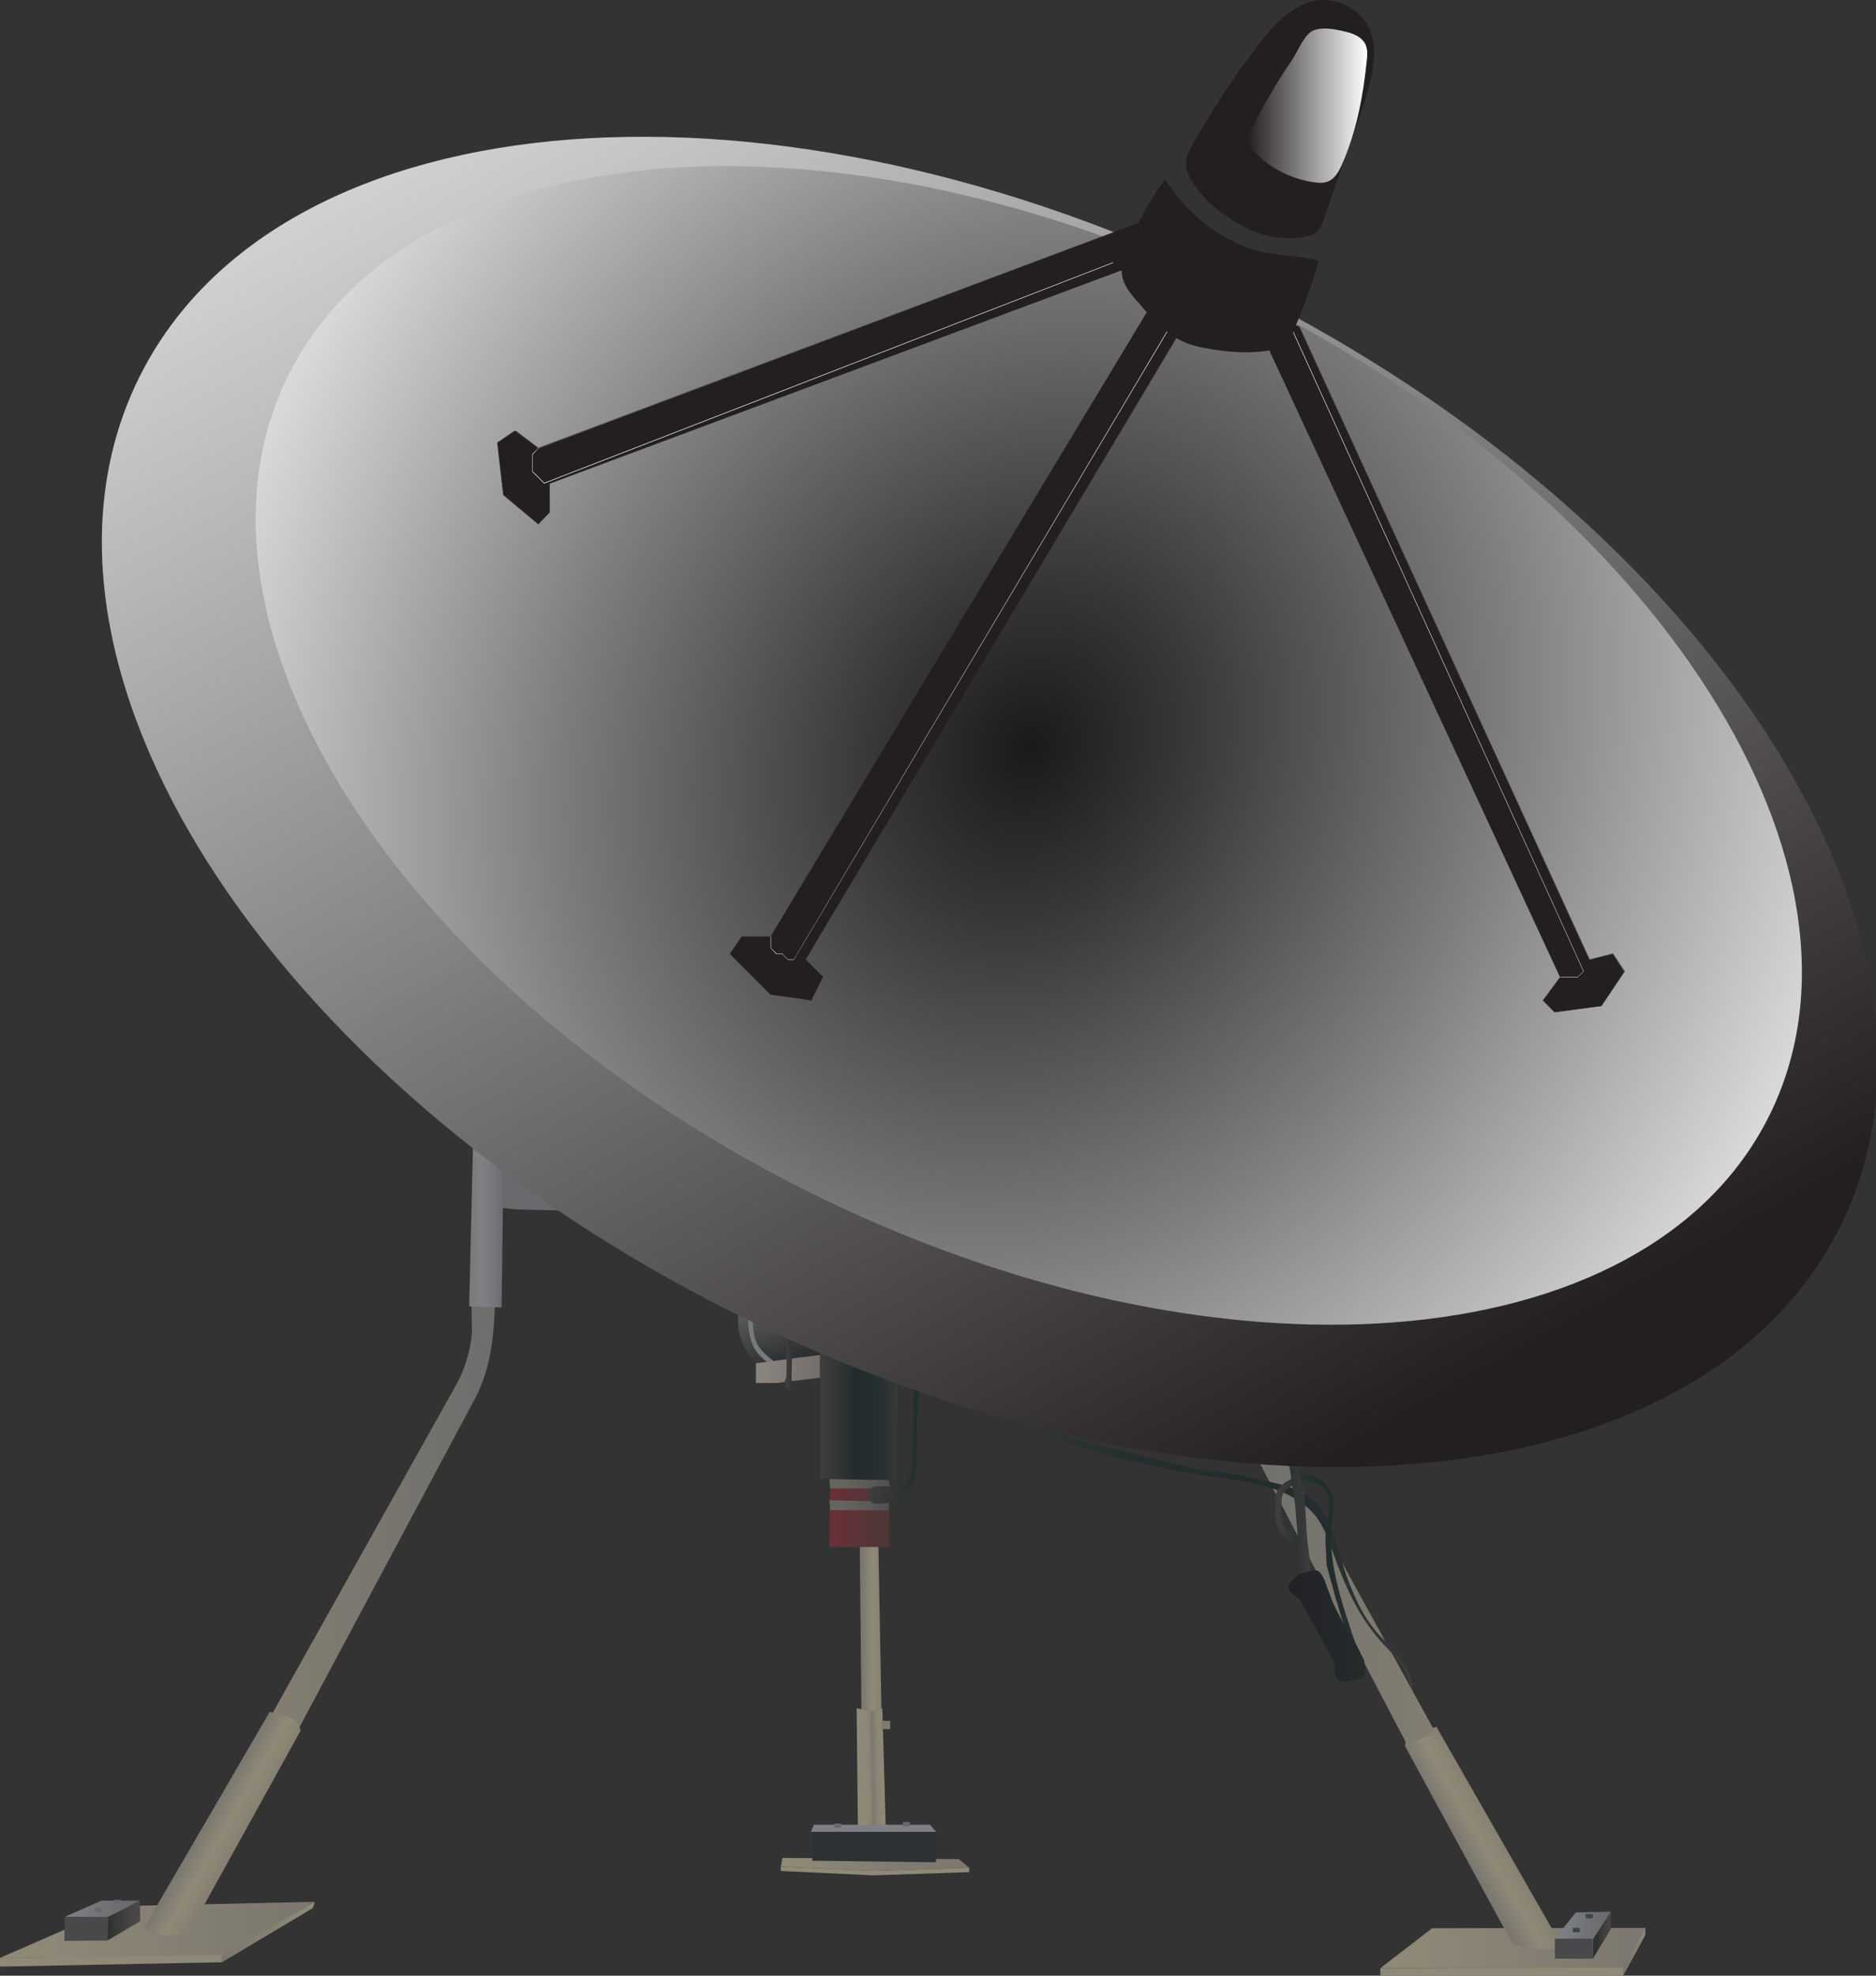 
        <svg xmlns:rdf="http://www.w3.org/1999/02/22-rdf-syntax-ns#" xmlns="http://www.w3.org/2000/svg" xmlns:cc="http://creativecommons.org/ns#" xmlns:xlink="http://www.w3.org/1999/xlink" xmlns:dc="http://purl.org/dc/elements/1.1/" x="0px" y="0px" width="475" height="500" viewBox="0 0 475 500" xml:space="preserve">
            <rect x="0" y="0" width="475" height="500" fill="#333333" stroke="none"/>
            <title>Communications: satellite dish 2 </title>
            <desc xmlns:ian_image_library="https://ian.umces.edu/media-library/">
                <ian_image_library:title>Communications: satellite dish 2 </ian_image_library:title>
                <ian_image_library:descr>Satellite dish</ian_image_library:descr>
                <ian_image_library:scene>
                    <ian_image_library:contains>communication, technology, satellite</ian_image_library:contains>
                    <ian_image_library:when>2019-03-14</ian_image_library:when>
                </ian_image_library:scene>
            </desc>
            
<g>
	<g>
			<linearGradient id="ian_symbols_9dc20701bb1d3dd4e12be7d2d673c900" gradientUnits="userSpaceOnUse" x1="1869.944" y1="339.556" x2="2206.453" y2="339.556" gradientTransform="matrix(0.2 0 0 -0.2 -23.738 560.817)">
			<stop  offset="1.690000e-02" style="stop-color:#8F8A77"/>
			<stop  offset="1" style="stop-color:#7B776F"/>
		</linearGradient>
		<polygon fill="url(#ian_symbols_9dc20701bb1d3dd4e12be7d2d673c900)" points="362.6,488 416.7,487.9 410.9,498.2 349.5,498.1 		"/>
		<polygon fill="#8F8A77" points="349.5,498.1 411,498 411,500 349.5,500 		"/>
			<linearGradient id="ian_symbols_937a8425c8cd94b48d2096dfbb4e10c7" gradientUnits="userSpaceOnUse" x1="1109.291" y1="445.768" x2="1348.272" y2="445.768" gradientTransform="matrix(0.2 0 0 -0.2 -23.738 560.817)">
			<stop  offset="1.690000e-02" style="stop-color:#8F8A77"/>
			<stop  offset="0.501" style="stop-color:#837E72"/>
			<stop  offset="1" style="stop-color:#7B776F"/>
		</linearGradient>
		<polygon fill="url(#ian_symbols_937a8425c8cd94b48d2096dfbb4e10c7)" points="242.8,470.5 198.1,470.2 197.7,472.4 221,473.5 245.4,472.7 		"/>
			<linearGradient id="ian_symbols_385a1316c445f274b94758ae3ad6f27c" gradientUnits="userSpaceOnUse" x1="1209.659" y1="743.115" x2="1237.006" y2="743.115" gradientTransform="matrix(0.2 0 0 -0.2 -23.738 560.817)">
			<stop  offset="5.600000e-03" style="stop-color:#7B776F"/>
			<stop  offset="0.511" style="stop-color:#8F8A77"/>
			<stop  offset="1" style="stop-color:#837E70"/>
		</linearGradient>
		<polygon fill="url(#ian_symbols_385a1316c445f274b94758ae3ad6f27c)" points="217.7,390.5 218.1,432.7 220.3,434.5 223.2,433.4 222.4,390.8 		"/>
			<linearGradient id="ian_symbols_ea4017e78d6a8e74e9c0e5deeed7616d" gradientUnits="userSpaceOnUse" x1="1170.915" y1="892.895" x2="1247.527" y2="892.895" gradientTransform="matrix(0.2 0 0 -0.2 -23.738 560.817)">
			<stop  offset="5.600000e-03" style="stop-color:#683136"/>
			<stop  offset="0.709" style="stop-color:#533637"/>
			<stop  offset="1" style="stop-color:#493837"/>
		</linearGradient>
		<polygon fill="url(#ian_symbols_ea4017e78d6a8e74e9c0e5deeed7616d)" points="210,391.5 225,391.5 225.3,373.7 210.2,373.7 		"/>
			<linearGradient id="ian_symbols_661ca9bc712da4a44177d6f338c388ad" gradientUnits="userSpaceOnUse" x1="742.722" y1="1246.523" x2="1207.823" y2="1246.523" gradientTransform="matrix(0.2 0 0 -0.2 -23.738 560.817)">
			<stop  offset="2.250000e-02" style="stop-color:#4E4E4C"/>
			<stop  offset="0.921" style="stop-color:#222226"/>
		</linearGradient>
		<polygon fill="url(#ian_symbols_661ca9bc712da4a44177d6f338c388ad)" points="156.5,301.1 217.3,313.9 217.1,322.9 124.5,302.7 		"/>
			<linearGradient id="ian_symbols_2bd8db6670d7cd9459c89cfbc9001823" gradientUnits="userSpaceOnUse" x1="822.048" y1="1241.033" x2="1168.118" y2="1241.033" gradientTransform="matrix(0.2 0 0 -0.2 -23.738 560.817)">
			<stop  offset="2.250000e-02" style="stop-color:#868178"/>
			<stop  offset="0.178" style="stop-color:#7E7A72"/>
			<stop  offset="0.421" style="stop-color:#686760"/>
			<stop  offset="0.72" style="stop-color:#444744"/>
			<stop  offset="0.944" style="stop-color:#242C2B"/>
		</linearGradient>
		<polygon fill="url(#ian_symbols_2bd8db6670d7cd9459c89cfbc9001823)" points="209.4,319.4 148.8,306 140.3,306 204.5,320.2 		"/>
			<linearGradient id="ian_symbols_7a5217fa20c562f401b7f179143bd837" gradientUnits="userSpaceOnUse" x1="1662.027" y1="1251.303" x2="1203.731" y2="1251.303" gradientTransform="matrix(0.2 0 0 -0.2 -23.738 560.817)">
			<stop  offset="2.250000e-02" style="stop-color:#4E4E4C"/>
			<stop  offset="0.921" style="stop-color:#222226"/>
		</linearGradient>
		<polygon fill="url(#ian_symbols_7a5217fa20c562f401b7f179143bd837)" points="308,305.7 217.1,322.9 216.5,314.2 298.4,299.2 		"/>
			<linearGradient id="ian_symbols_d71354f41380111491fb812d7ee78515" gradientUnits="userSpaceOnUse" x1="1370.291" y1="1045.62" x2="1290.095" y2="1265.96" gradientTransform="matrix(0.2 0 0 -0.2 -23.738 560.817)">
			<stop  offset="0.163" style="stop-color:#242526"/>
			<stop  offset="0.528" style="stop-color:#2D3133"/>
			<stop  offset="0.854" style="stop-color:#605C59"/>
			<stop  offset="0.888" style="stop-color:#726D68"/>
			<stop  offset="0.955" style="stop-color:#A09790"/>
			<stop  offset="1" style="stop-color:#C2B7AD"/>
		</linearGradient>
		<path fill="url(#ian_symbols_d71354f41380111491fb812d7ee78515)" d="M289.4,303.5l-95.6,19.1c0,0-2.2,1.1-4.6,4.4c-4.1,5.5-2.5,13.4,2.2,18l98-7.4l-12.3-15.6
			L289.4,303.5L289.4,303.5z"/>
		<path fill="#757B7E" d="M199.6,321.4c0,0-5.3,3.5-7.1,6.3c-1.8,2.8-2.8,9.2-0.5,12.9c2.3,3.8,11.1,8.5,11.1,8.5h-1.5
			c0,0-8.8-3.7-10.9-8.5c-2-4.7-1.5-10.1,0.8-13.2c2.3-3,5.9-5.7,5.9-5.7L199.6,321.4L199.6,321.4z"/>
		<path fill="#757B7E" d="M236.3,314.1c0,0-6.1,4.3-8,7.5c-1.9,3.2-3,10.3-0.5,14.5c2.5,4.2,11.4,7.9,11.4,7.9l-1.8,0.6
			c0,0-8.7-3.2-10.9-8.5c-2.2-5.3-1.6-11.4,0.8-14.8c2.5-3.4,7.3-7,7.3-7L236.3,314.1L236.3,314.1z"/>
		<path fill="#757B7E" d="M282.1,304.9c0,0-6.8,5.2-8.7,8.5c-1.9,3.3-3,10.6-0.5,15c2.5,4.4,12.4,9.6,12.4,9.6l-2,0.2
			c0,0-9.6-4.4-11.7-9.8c-2.2-5.5-1.6-11.7,0.8-15.3c2.4-3.6,7.4-7.6,7.4-7.6L282.1,304.9L282.1,304.9z"/>
			<linearGradient id="ian_symbols_769cdf8b6ff24084d5dba30118e5bf11" gradientUnits="userSpaceOnUse" x1="994.436" y1="1393.547" x2="1448.556" y2="1393.547" gradientTransform="matrix(0.2 0 0 -0.2 -23.738 560.817)">
			<stop  offset="2.250000e-02" style="stop-color:#4E4E4C"/>
			<stop  offset="0.202" style="stop-color:#4C4848"/>
			<stop  offset="0.458" style="stop-color:#474544"/>
			<stop  offset="0.745" style="stop-color:#3A3C3A"/>
			<stop  offset="0.944" style="stop-color:#2C322F"/>
		</linearGradient>
		<polygon fill="url(#ian_symbols_769cdf8b6ff24084d5dba30118e5bf11)" points="238.9,286.6 174.8,280.6 181.9,278.7 265.4,279.5 		"/>
			<linearGradient id="ian_symbols_eb7a6f798e6479043ddcece880266322" gradientUnits="userSpaceOnUse" x1="936.945" y1="1358.706" x2="1466.342" y2="1358.706" gradientTransform="matrix(0.2 0 0 -0.2 -23.738 560.817)">
			<stop  offset="1.690000e-02" style="stop-color:#4E4E4C"/>
			<stop  offset="0.18" style="stop-color:#4C4848"/>
			<stop  offset="0.312" style="stop-color:#494645"/>
			<stop  offset="0.425" style="stop-color:#3E3E3D"/>
			<stop  offset="0.531" style="stop-color:#2D322F"/>
			<stop  offset="0.534" style="stop-color:#2C322F"/>
			<stop  offset="0.699" style="stop-color:#424140"/>
			<stop  offset="0.815" style="stop-color:#4C4848"/>
			<stop  offset="1" style="stop-color:#4E4E4C"/>
		</linearGradient>
		<polygon fill="url(#ian_symbols_eb7a6f798e6479043ddcece880266322)" points="175.6,279 217.3,291.3 264.3,279 268.9,277.1 266,290.4 219.3,302.2 163.3,288 
			166.3,277.9 		"/>
			<linearGradient id="ian_symbols_4a0d186f708438f4290618927ac43e66" gradientUnits="userSpaceOnUse" x1="1077.853" y1="1096.721" x2="1519.741" y2="1096.721" gradientTransform="matrix(0.2 0 0 -0.2 -23.738 560.817)">
			<stop  offset="2.250000e-02" style="stop-color:#89837E"/>
			<stop  offset="0.573" style="stop-color:#39393A"/>
			<stop  offset="0.955" style="stop-color:#585652"/>
		</linearGradient>
		<polygon fill="url(#ian_symbols_4a0d186f708438f4290618927ac43e66)" points="191.4,345 277.4,333.9 279.1,334.7 279.6,339.9 196.6,350 191.4,350 		"/>
			<linearGradient id="ian_symbols_6e4dd6fabcc0f47419e730fab34485d9" gradientUnits="userSpaceOnUse" x1="1170.915" y1="901.1" x2="1246.107" y2="901.1" gradientTransform="matrix(0.2 0 0 -0.2 -23.738 560.817)">
			<stop  offset="0.163" style="stop-color:#666660"/>
			<stop  offset="0.932" style="stop-color:#515251"/>
			<stop  offset="1" style="stop-color:#4F504F"/>
		</linearGradient>
		<polygon fill="url(#ian_symbols_6e4dd6fabcc0f47419e730fab34485d9)" points="210,379.7 225,380 225,382.2 210.2,382.2 		"/>
			<linearGradient id="ian_symbols_3a4c4eea509e026441f9b15372af84d2" gradientUnits="userSpaceOnUse" x1="1170.915" y1="928.468" x2="1247.527" y2="928.468" gradientTransform="matrix(0.2 0 0 -0.2 -23.738 560.817)">
			<stop  offset="0.163" style="stop-color:#666660"/>
			<stop  offset="0.932" style="stop-color:#515251"/>
			<stop  offset="1" style="stop-color:#4F504F"/>
		</linearGradient>
		<polygon fill="url(#ian_symbols_3a4c4eea509e026441f9b15372af84d2)" points="210,374.3 225,374.5 225.3,376.7 210.2,376.7 		"/>
			<linearGradient id="ian_symbols_2526cd7cb02f4b64099487c2d2fac095" gradientUnits="userSpaceOnUse" x1="1218.679" y1="1094.852" x2="1292.631" y2="1094.852" gradientTransform="matrix(0.2 0 0 -0.2 -23.738 560.817)">
			<stop  offset="2.250000e-02" style="stop-color:#3E3D3C"/>
			<stop  offset="0.921" style="stop-color:#222C2C"/>
		</linearGradient>
		<path fill="url(#ian_symbols_2526cd7cb02f4b64099487c2d2fac095)" d="M220.5,380c-1.2-0.8-1.6-2.5,0.2-3.5c1.8-1,5.5,0.3,7.6-0.6c2.1-0.9,2.1-2.2,2.4-4.7
			c0.7-4.5,0.5-9.4,0.5-13.8l0.3-11.2c0.5-8,1-16,1.4-24l-0.3-18h1.6l-0.3,12l-0.3,11.5l-0.3,7.4l-0.3,8.7c-0.4,6.7-0.8,13.3-0.9,20
			c-0.1,3.4,0.6,9.3-1.2,12.3c-0.9,1.5-2.5,1.6-2.6,3.7c-1.7,0.3-5.5,1-7.1,0.7C221.1,380.3,220.8,380.2,220.5,380L220.5,380z"/>
			<linearGradient id="ian_symbols_d61e930e9b03a924c105c19ee844a8f3" gradientUnits="userSpaceOnUse" x1="1157.216" y1="1042.686" x2="1259.826" y2="1042.686" gradientTransform="matrix(0.2 0 0 -0.2 -23.738 560.817)">
			<stop  offset="2.250000e-02" style="stop-color:#3E3D3C"/>
			<stop  offset="0.444" style="stop-color:#222C2C"/>
			<stop  offset="0.681" style="stop-color:#252E2E"/>
			<stop  offset="0.846" style="stop-color:#2E3333"/>
			<stop  offset="0.989" style="stop-color:#3D3D3C"/>
			<stop  offset="0.994" style="stop-color:#3E3D3C"/>
		</linearGradient>
		<path fill="url(#ian_symbols_d61e930e9b03a924c105c19ee844a8f3)" d="M207.3,333.3h0.3v41l19.4,0.3l0.3-40.4h0.5l0.1-1.9c0,0-6.3-1.4-10.6-1.4c-4.4,0-9.8,0.8-9.8,0.8
			L207.3,333.3L207.3,333.3z"/>
			<linearGradient id="ian_symbols_d0837f99821ee624a14072c87ff92a96" gradientUnits="userSpaceOnUse" x1="1114.218" y1="1164.939" x2="1129.831" y2="1164.939" gradientTransform="matrix(0.2 0 0 -0.2 -23.738 560.817)">
			<stop  offset="2.250000e-02" style="stop-color:#3E3D3C"/>
			<stop  offset="0.921" style="stop-color:#222C2C"/>
		</linearGradient>
		<path fill="url(#ian_symbols_d0837f99821ee624a14072c87ff92a96)" d="M199.1,348.6l0.3-16.9v-16.9l0.3-4.6l0.5-4.4l1.6-0.8c-1.1,9.9-0.9,19.3-1.1,29.2
			c0,0-0.3,14.4-0.3,14.7c0,0.7,1.3,2.5-0.3,2.8C198.5,351.9,198.4,349.4,199.1,348.6L199.1,348.6z"/>
			<linearGradient id="ian_symbols_b998c53139e3a4e41d8ed5096485eb1a" gradientUnits="userSpaceOnUse" x1="1385.972" y1="1193.178" x2="1401.629" y2="1193.178" gradientTransform="matrix(0.2 0 0 -0.2 -23.738 560.817)">
			<stop  offset="2.250000e-02" style="stop-color:#3E3D3C"/>
			<stop  offset="0.921" style="stop-color:#222C2C"/>
		</linearGradient>
		<path fill="url(#ian_symbols_b998c53139e3a4e41d8ed5096485eb1a)" d="M253.3,343l0.3-16.9v-16.9l0.3-4.6l0.6-4.4l1.6-0.8c-1.1,9.9-0.9,19.3-1.1,29.2
			c0,0-0.3,14.4-0.3,14.7c0,0.7,1.3,2.5-0.3,2.8C252.7,346.3,252.6,343.8,253.3,343L253.3,343z"/>
			<linearGradient id="ian_symbols_99acadec87cd7cc451a991d390cd21c3" gradientUnits="userSpaceOnUse" x1="1206.243" y1="545.048" x2="1242.729" y2="545.674" gradientTransform="matrix(0.2 0 0 -0.2 -23.738 560.817)">
			<stop  offset="1.690000e-02" style="stop-color:#8F8A77"/>
			<stop  offset="0.293" style="stop-color:#8D8876"/>
			<stop  offset="0.406" style="stop-color:#868173"/>
			<stop  offset="0.483" style="stop-color:#7B776F"/>
			<stop  offset="0.575" style="stop-color:#858073"/>
			<stop  offset="0.726" style="stop-color:#8D8876"/>
			<stop  offset="1" style="stop-color:#8F8A77"/>
		</linearGradient>
		<path fill="url(#ian_symbols_99acadec87cd7cc451a991d390cd21c3)" d="M217.3,470.2l-0.4-37.9c0,0,1.4,0.4,3.6,0.7c2.2,0.4,2.9-0.7,2.9-0.7l1.1,38.2l-3.6,1.1
			L217.3,470.2L217.3,470.2z"/>
		<polygon fill="#2D3133" points="205.3,463.6 237,463.6 237,471.3 205.7,470.9 		"/>
		<polygon fill="#8F8A77" points="197.7,472.4 221,473.5 245.4,472.7 245.4,473.8 221,474.6 197.7,473.5 		"/>
		<rect x="223.2" y="435.5" fill="#7F7B71" width="2.2" height="2.1"/>
		<polygon fill="#808084" points="205.3,463.6 206.1,461.8 235.5,461.8 237,463.6 		"/>
			<linearGradient id="ian_symbols_be5f4bed6f0fba6415d907aa9096ca86" gradientUnits="userSpaceOnUse" x1="1972.397" y1="457.755" x2="2019.2" y2="484.727" gradientTransform="matrix(0.2 0 0 -0.2 -23.738 560.817)">
			<stop  offset="5.600000e-03" style="stop-color:#7B776F"/>
			<stop  offset="0.511" style="stop-color:#8F8A77"/>
			<stop  offset="1" style="stop-color:#837E70"/>
		</linearGradient>
		<path fill="url(#ian_symbols_be5f4bed6f0fba6415d907aa9096ca86)" d="M390,493.3c-3.6-0.1-7-1.3-7-1.3l-27.3-50.2c0,0,0.4-2.6,2.9-3.3c2.5-0.7,5.1-1.5,5.1-1.5
			l31.7,55.4C395.4,492.4,393.6,493.4,390,493.3L390,493.3z"/>
			<linearGradient id="ian_symbols_4f479fb56b1598e43df60bb5d11940d0" gradientUnits="userSpaceOnUse" x1="1658.352" y1="877.113" x2="1939.291" y2="877.113" gradientTransform="matrix(0.2 0 0 -0.2 -23.738 560.817)">
			<stop  offset="5.600000e-03" style="stop-color:#6D6D6D"/>
			<stop  offset="0.118" style="stop-color:#706F6D"/>
			<stop  offset="1" style="stop-color:#837E70"/>
		</linearGradient>
		<path fill="url(#ian_symbols_4f479fb56b1598e43df60bb5d11940d0)" d="M307.3,330.4c0,9.2,0.4,18.4,4.7,26.6l44.4,84.8l6.9-3.6c0,0-46.1-83.9-46.6-84.8
			c-2.1-3.8-3.8-9.8-3.6-14.2l0.4-8.7l-6.2-0.7L307.3,330.4L307.3,330.4z"/>
			<linearGradient id="ian_symbols_3c4d5f4c03e6c9448da95e0fb1a8ad65" gradientUnits="userSpaceOnUse" x1="747.443" y1="894.566" x2="463.56" y2="894.566" gradientTransform="matrix(0.2 0 0 -0.2 -23.738 560.817)">
			<stop  offset="5.600000e-03" style="stop-color:#6D6D6D"/>
			<stop  offset="0.118" style="stop-color:#706F6D"/>
			<stop  offset="1" style="stop-color:#837E70"/>
		</linearGradient>
		<path fill="url(#ian_symbols_3c4d5f4c03e6c9448da95e0fb1a8ad65)" d="M125.4,327.4c-0.2,9.2-0.8,18.4-5.1,26.5l-44.9,84l-6.7-3.8c0,0,46.5-83.1,47-84
			c2.1-3.7,3.9-9.8,3.8-14.1l-0.2-8.7l6-0.6L125.4,327.4L125.4,327.4z"/>
			<linearGradient id="ian_symbols_e064bb7731187314a921c5420cd18b76" gradientUnits="userSpaceOnUse" x1="118.927" y1="362.81" x2="518.35" y2="362.81" gradientTransform="matrix(0.2 0 0 -0.2 -23.738 560.817)">
			<stop  offset="1.690000e-02" style="stop-color:#8F8A77"/>
			<stop  offset="1" style="stop-color:#7B776F"/>
		</linearGradient>
		<polygon fill="url(#ian_symbols_e064bb7731187314a921c5420cd18b76)" points="79.7,481.3 30,482.4 0,495.5 56.2,495 		"/>
		<polygon fill="#8F8A77" points="0,495.5 56.2,494.8 56.2,496.6 0,497.7 		"/>
		<polygon fill="#49494C" points="27.3,485.1 27.2,491.1 16.3,491.2 16.4,485.1 		"/>
			<linearGradient id="ian_symbols_4087ac63ab06a7142551cadff51e9112" gradientUnits="userSpaceOnUse" x1="255.381" y1="374.772" x2="296.751" y2="374.772" gradientTransform="matrix(0.2 0 0 -0.2 -23.738 560.817)">
			<stop  offset="5.600000e-03" style="stop-color:#2C322F"/>
			<stop  offset="0.174" style="stop-color:#343835"/>
			<stop  offset="0.635" style="stop-color:#464443"/>
			<stop  offset="0.972" style="stop-color:#4C4848"/>
		</linearGradient>
		<polygon fill="url(#ian_symbols_4087ac63ab06a7142551cadff51e9112)" points="27.2,491.1 35.5,486.2 35.4,481 27.3,485.1 		"/>
			<linearGradient id="ian_symbols_41920b4d08362394c5aa87039834068b" gradientUnits="userSpaceOnUse" x1="200.989" y1="389.656" x2="296.433" y2="389.656" gradientTransform="matrix(0.2 0 0 -0.2 -23.738 560.817)">
			<stop  offset="1.690000e-02" style="stop-color:#808084"/>
			<stop  offset="0.871" style="stop-color:#686A6D"/>
		</linearGradient>
		<polygon fill="url(#ian_symbols_41920b4d08362394c5aa87039834068b)" points="16.4,485.1 27.3,485.1 35.4,481 25.7,481 		"/>
			<linearGradient id="ian_symbols_88fc26124b8258e4798c6fc90ebb0832" gradientUnits="userSpaceOnUse" x1="1313.506" y1="960.151" x2="1911.013" y2="960.151" gradientTransform="matrix(0.2 0 0 -0.2 -23.738 560.817)">
			<stop  offset="2.250000e-02" style="stop-color:#3E3D3C"/>
			<stop  offset="0.194" style="stop-color:#2F3434"/>
			<stop  offset="0.404" style="stop-color:#252E2E"/>
			<stop  offset="0.663" style="stop-color:#222C2C"/>
			<stop  offset="0.806" style="stop-color:#252E2E"/>
			<stop  offset="0.905" style="stop-color:#2E3333"/>
			<stop  offset="0.991" style="stop-color:#3D3D3C"/>
			<stop  offset="0.994" style="stop-color:#3E3D3C"/>
		</linearGradient>
		<path fill="url(#ian_symbols_88fc26124b8258e4798c6fc90ebb0832)" d="M252.8,310.9c-5.7-1.9-8,4.2-10.2,8.4c-3.6,7.3-6.4,14.6-1.9,22.4c2.2,3.7,4.7,7.2,7.1,10.7
			l6.6,5.2l13.1,6.8c12.2,3.8,24.2,6.9,36.9,9c0,0,5.9,0.8,6,0.8c10.3,1.4,21.7,3.9,25.7,14.8c3.6,10,6.6,18.6,13.7,26.6
			c2.8,3.1,6.4,6.2,7.2,11.2c0.1,0.1,0.5,0.5,0.6,0.9c0.7-3.3-3.2-8.8-7.5-13c-4.6-4.6-7-10-9.2-16c-1.8-5.1-2.9-11-5.7-15.7
			c-3-5.2-8.3-6.8-13.8-8c-5.4-1.1-10.5-2.7-16-2.7l-14.2-3.3l-18.3-4.6l-10.9-4.1l-11.2-7.4c0,0-6.2-7.8-6.3-7.9
			c-3.1-3.9-5.3-9.4-5-14.5c0.2-3.9,2.7-7.4,4.4-10.9C246,315.6,247.9,311.6,252.8,310.9L252.8,310.9z"/>
			<linearGradient id="ian_symbols_43ce538183e70ee4b5540e7e23cb1a7d" gradientUnits="userSpaceOnUse" x1="1736.519" y1="822.838" x2="1845.269" y2="822.838" gradientTransform="matrix(0.2 0 0 -0.2 -23.738 560.817)">
			<stop  offset="2.250000e-02" style="stop-color:#3E3D3C"/>
			<stop  offset="0.194" style="stop-color:#2F3434"/>
			<stop  offset="0.404" style="stop-color:#252E2E"/>
			<stop  offset="0.663" style="stop-color:#222C2C"/>
			<stop  offset="0.806" style="stop-color:#252E2E"/>
			<stop  offset="0.905" style="stop-color:#2E3333"/>
			<stop  offset="0.991" style="stop-color:#3D3D3C"/>
			<stop  offset="0.994" style="stop-color:#3E3D3C"/>
		</linearGradient>
		<path fill="url(#ian_symbols_43ce538183e70ee4b5540e7e23cb1a7d)" d="M330.1,392.8c-2.4-1.9-5.6-3.7-6.8-6.8c-0.8-2.1-0.3-4.9-0.3-7.1c0-3.1,4.2-4.9,6.6-5.7
			c2.8-0.9,6.7,2.4,7.6,4.8c1.1,2.8-0.1,6.4-0.2,9.3c-0.4,11.3,4.2,22.2,7.6,32.9c-0.9-2.8-3.1-5.4-4.1-8.3
			c-0.9-2.6-1.6-5.2-2.4-7.8l-2.2-7.9l-0.3-6.3c-0.2-3.9,2.3-9.8-0.3-13.2c-2.3-3-10.8-1.6-10.8,2.9c0,3-0.8,4.7,1.1,7.1
			C326.9,388.3,330.8,390.2,330.1,392.8L330.1,392.8z"/>
			<linearGradient id="ian_symbols_87f40da9b61e35d43d755db7ac076a75" gradientUnits="userSpaceOnUse" x1="518.35" y1="360.075" x2="400.045" y2="360.075" gradientTransform="matrix(0.2 0 0 -0.2 -23.738 560.817)">
			<stop  offset="1.690000e-02" style="stop-color:#8F8A77"/>
			<stop  offset="1" style="stop-color:#7B776F"/>
		</linearGradient>
		<polygon fill="url(#ian_symbols_87f40da9b61e35d43d755db7ac076a75)" points="79.7,481.3 79.2,482.9 56.2,496.6 56.1,494.8 		"/>
			<linearGradient id="ian_symbols_ee08ab0a47b80f84b111bcc9b6108bac" gradientUnits="userSpaceOnUse" x1="2206.244" y1="335.088" x2="2177.728" y2="335.088" gradientTransform="matrix(0.2 0 0 -0.2 -23.738 560.817)">
			<stop  offset="1.690000e-02" style="stop-color:#8F8A77"/>
			<stop  offset="1" style="stop-color:#7B776F"/>
		</linearGradient>
		<polygon fill="url(#ian_symbols_ee08ab0a47b80f84b111bcc9b6108bac)" points="416.6,487.9 416.6,489.7 411,500 410.9,498.1 		"/>
			<linearGradient id="ian_symbols_246d533920f8a1f48d5ab51b7c0fd384" gradientUnits="userSpaceOnUse" x1="920.496" y1="1428.471" x2="1492.394" y2="1428.471" gradientTransform="matrix(0.2 0 0 -0.2 -23.738 560.817)">
			<stop  offset="0" style="stop-color:#797B79"/>
			<stop  offset="1" style="stop-color:#686A6D"/>
		</linearGradient>
		<polygon fill="url(#ian_symbols_246d533920f8a1f48d5ab51b7c0fd384)" points="160,270.8 274.1,272.4 268.1,280.6 166,280.3 		"/>
			<linearGradient id="ian_symbols_f204431067c8e314d5a7c03da05629fc" gradientUnits="userSpaceOnUse" x1="872.69" y1="1302.594" x2="1499.199" y2="1302.594" gradientTransform="matrix(0.2 0 0 -0.2 -23.738 560.817)">
			<stop  offset="0" style="stop-color:#797B79"/>
			<stop  offset="1" style="stop-color:#686A6D"/>
		</linearGradient>
		<polygon fill="url(#ian_symbols_f204431067c8e314d5a7c03da05629fc)" points="164.7,295.6 268.7,296.2 275.5,306 150.5,305.7 		"/>
		<path fill="#686A6D" d="M127.8,271.1c0,0,31.9-0.3,32.2-0.3c4.1,0,5.9,3.8,7.1,7.1c0,0-0.3,20.3-0.3,20.5c-0.1,7-9.2,8.1-13.8,8.1
			c-7-0.1-14.1-0.2-21.1-0.4c-1.8,0-3.1-0.3-4.9-0.4L127.8,271.1L127.8,271.1z"/>
			<linearGradient id="ian_symbols_20c482aa309034944db15097d38f9a14" gradientUnits="userSpaceOnUse" x1="713.997" y1="1305.431" x2="759.436" y2="1305.431" gradientTransform="matrix(0.2 0 0 -0.2 -23.738 560.817)">
			<stop  offset="2.250000e-02" style="stop-color:#797B79"/>
			<stop  offset="0.264" style="stop-color:#808084"/>
			<stop  offset="0.539" style="stop-color:#7B7C80"/>
			<stop  offset="0.847" style="stop-color:#6E6F73"/>
			<stop  offset="0.944" style="stop-color:#686A6D"/>
		</linearGradient>
		<path fill="url(#ian_symbols_20c482aa309034944db15097d38f9a14)" d="M118.8,330.6l8.2,0.3l0.8-59.8c0,0,0.8-1.1-3.5-1.4c-4.4-0.3-4.1,1.1-4.1,1.1L118.8,330.6
			L118.8,330.6z"/>
			<linearGradient id="ian_symbols_df30441450ba4b84091ebfced1b6f48d" gradientUnits="userSpaceOnUse" x1="1649.68" y1="1296.454" x2="1694.812" y2="1296.454" gradientTransform="matrix(0.2 0 0 -0.2 -23.738 560.817)">
			<stop  offset="2.250000e-02" style="stop-color:#4E5762"/>
			<stop  offset="0.433" style="stop-color:#7A7B80"/>
			<stop  offset="0.708" style="stop-color:#797B79"/>
			<stop  offset="0.944" style="stop-color:#686A6D"/>
		</linearGradient>
		<path fill="url(#ian_symbols_df30441450ba4b84091ebfced1b6f48d)" d="M305.8,332.5c0,0,1.6-0.3,3.8-0.3c2.2,0,4.6,0.8,4.6,0.8l0.3-60.6c0,0-1.1-1.4-4.4-1.4
			s-4.6,1.4-4.6,1.4L305.8,332.5L305.8,332.5z"/>
			<linearGradient id="ian_symbols_3453e11a508649b4bdcf439b86fcf9ef" gradientUnits="userSpaceOnUse" x1="1451.321" y1="1357.176" x2="1651.075" y2="1357.176" gradientTransform="matrix(0.2 0 0 -0.2 -23.738 560.817)">
			<stop  offset="0" style="stop-color:#55575B"/>
			<stop  offset="1" style="stop-color:#686A6D"/>
		</linearGradient>
		<path fill="url(#ian_symbols_3453e11a508649b4bdcf439b86fcf9ef)" d="M305.5,272.4c-10.5-0.2-21.3-1.2-31.7-0.5c-8.3,0.6-7.8,7-7.8,13.4c0,5.1,0,10.2,0,15.2
			c0,3.2,3.3,6,6.3,6c0,0,1.1,0.1,3.3-0.2c2.4-0.4,12.6-2.7,12.6-2.7l10.7,4.6l7.1-1.1L305.5,272.4L305.5,272.4z"/>
			<radialGradient id="ian_symbols_5379ca19ebf7cc14e53a84dffaf66360" cx="1553.916" cy="1358.685" r="49.231" gradientTransform="matrix(0.2 0 0 -0.2 -23.738 560.817)" gradientUnits="userSpaceOnUse">
			<stop  offset="0" style="stop-color:#646F7D"/>
			<stop  offset="1" style="stop-color:#49494C"/>
		</radialGradient>
		<path fill="url(#ian_symbols_5379ca19ebf7cc14e53a84dffaf66360)" d="M296.3,289.6c0,5.4-4.4,9.8-9.8,9.8c-5.4,0-9.8-4.4-9.8-9.8s4.4-9.8,9.8-9.8
			C291.9,279.8,296.3,284.2,296.3,289.6L296.3,289.6z"/>
		<path fill="#474243" d="M303.6,320.6c0,9.4-6.3,17.1-14.2,17.1c-7.8,0-14.2-7.6-14.2-17.1s6.4-17.1,14.2-17.1
			C297.3,303.5,303.6,311.2,303.6,320.6L303.6,320.6z"/>
		<path fill="#222226" d="M297.6,327.3c0,0-0.3-2.5,0.5-3.5c0.8-1.1,0.3,0.3,0.8-1.6c0.5-1.9,0.5-7.4,0.5-7.4s-0.3-1.1-1.6-1.9
			c-1.4-0.8-3,1.6-3,1.6s-0.8,7.1-0.3,8.2c0.5,1.1,1.1,1.4,1.1,1.4s-0.3,2.9-0.3,3c-0.1,1.1-1.3,1.8,0.6,2.5c0.7,0.3,1.9,0,2.2-1.1
			C298.5,327.3,297.6,327.3,297.6,327.3L297.6,327.3z"/>
		<path fill="#222226" d="M289.1,309c0,0-1.4,2-2.8,2.3c-1.3,0.3,0-0.4-1.7,0.7c-1.7,1.1-5.3,5.1-5.3,5.1s-0.5,1,0,2.5
			c0.5,1.5,3.3,0.8,3.3,0.8s5.3-4.8,5.7-5.9c0.3-1.2,0.1-1.7,0.1-1.7s2.1-2,2.2-2.1c0.8-0.8,2.1-0.5,1.2-2.2
			c-0.4-0.7-1.4-1.3-2.4-0.6C288.5,308.5,289.1,309,289.1,309L289.1,309z"/>
			<linearGradient id="ian_symbols_3dde0684c7e42a54d11cca6050530056" gradientUnits="userSpaceOnUse" x1="1637.13" y1="1270.453" x2="1704.282" y2="1270.453" gradientTransform="matrix(0.2 0 0 -0.2 -23.738 560.817)">
			<stop  offset="5.600000e-03" style="stop-color:#49494C"/>
			<stop  offset="5.070000e-02" style="stop-color:#47474A"/>
			<stop  offset="0.648" style="stop-color:#2C2C30"/>
			<stop  offset="1" style="stop-color:#222226"/>
		</linearGradient>
		<path fill="url(#ian_symbols_3dde0684c7e42a54d11cca6050530056)" d="M303.1,306.6c-0.3-2.2,0.9-3.2,3.8-4.5h4.9c2,0,4.1-0.3,3,2.5l0.8,2.2c0.6,1.3,1.6,3.7-0.3,4.1
			c-1.2,0.3-1.8-1.3-2.7-1.7c-0.9-0.4-6.7,4.6-7.7,2.5l-0.8-1.9c0,0-0.5-1.3-0.6-1.4C303.4,307.8,303.2,307.2,303.1,306.6
			L303.1,306.6z"/>
			<linearGradient id="ian_symbols_ff416ab51df160a445341e497e4a0ab7" gradientUnits="userSpaceOnUse" x1="1641.451" y1="1273.508" x2="1705.781" y2="1273.508" gradientTransform="matrix(0.2 0 0 -0.2 -23.738 560.817)">
			<stop  offset="5.600000e-03" style="stop-color:#222226"/>
			<stop  offset="0.259" style="stop-color:#303034"/>
			<stop  offset="0.692" style="stop-color:#424246"/>
			<stop  offset="1" style="stop-color:#49494C"/>
		</linearGradient>
		<path fill="url(#ian_symbols_ff416ab51df160a445341e497e4a0ab7)" d="M305.9,306.3c0,0,6.1,3.5,6.1,3.5c2.3,1.3,4.4,2,4.7-1.2l-2.5-1.8l-2.5-1.7
			c-2.7-1.6-4.2-3-7.3-2.6C302.7,302.7,305.7,306.1,305.9,306.3L305.9,306.3z"/>
		<rect x="211.2" y="461.5" fill="#686A6D" width="1.8" height="1.1"/>
		<rect x="24.1" y="482.8" fill="#686A6D" width="1.8" height="1.1"/>
		<rect x="28.8" y="480.8" fill="#686A6D" width="1.8" height="1.1"/>
		<rect x="228.6" y="461.1" fill="#686A6D" width="1.8" height="1.1"/>
		<rect x="393.7" y="490.6" fill="#49494C" width="9.6" height="5.1"/>
			<linearGradient id="ian_symbols_a5331ba76d1a18d425b0a6310f639c35" gradientUnits="userSpaceOnUse" x1="2139.652" y1="356.067" x2="2162.699" y2="356.067" gradientTransform="matrix(0.2 0 0 -0.2 -23.738 560.817)">
			<stop  offset="5.600000e-03" style="stop-color:#2C322F"/>
			<stop  offset="0.174" style="stop-color:#343835"/>
			<stop  offset="0.635" style="stop-color:#464443"/>
			<stop  offset="0.972" style="stop-color:#4C4848"/>
		</linearGradient>
		<polygon fill="url(#ian_symbols_a5331ba76d1a18d425b0a6310f639c35)" points="403.3,495.7 407.8,488.3 407.9,483.8 403.4,490.6 		"/>
			<linearGradient id="ian_symbols_2964cb250d5ff224adeb32e4fb0e59b2" gradientUnits="userSpaceOnUse" x1="2091.556" y1="368.926" x2="2162.699" y2="368.926" gradientTransform="matrix(0.2 0 0 -0.2 -23.738 560.817)">
			<stop  offset="1.690000e-02" style="stop-color:#808084"/>
			<stop  offset="0.871" style="stop-color:#686A6D"/>
		</linearGradient>
		<polygon fill="url(#ian_symbols_2964cb250d5ff224adeb32e4fb0e59b2)" points="407.9,483.8 399,484 393.7,490.6 403.4,490.6 		"/>
			<linearGradient id="ian_symbols_9a9fa11055eb4be46dd6af3933a282f2" gradientUnits="userSpaceOnUse" x1="382.801" y1="505.576" x2="427.805" y2="479.574" gradientTransform="matrix(0.2 0 0 -0.2 -23.738 560.817)">
			<stop  offset="5.600000e-03" style="stop-color:#7B776F"/>
			<stop  offset="0.511" style="stop-color:#8F8A77"/>
			<stop  offset="1" style="stop-color:#837E70"/>
		</linearGradient>
		<path fill="url(#ian_symbols_9a9fa11055eb4be46dd6af3933a282f2)" d="M42.6,489.9c4.4,0,6-2.2,6-2.2l27.5-49.7c0,0-0.3-2.6-2.8-3.3c-2.5-0.8-5-1.5-5-1.5l-31.9,54.8
			C36.6,487.8,38.2,489.9,42.6,489.9L42.6,489.9z"/>
			<linearGradient id="ian_symbols_fd7fb3fbd4327064a17e4a6515b037f9" gradientUnits="userSpaceOnUse" x1="1443.112" y1="958.555" x2="1783.741" y2="958.555" gradientTransform="matrix(0.2 0 0 -0.2 -23.738 560.817)">
			<stop  offset="2.250000e-02" style="stop-color:#3E3D3C"/>
			<stop  offset="0.194" style="stop-color:#2F3434"/>
			<stop  offset="0.404" style="stop-color:#252E2E"/>
			<stop  offset="0.663" style="stop-color:#222C2C"/>
			<stop  offset="0.806" style="stop-color:#252E2E"/>
			<stop  offset="0.905" style="stop-color:#2E3333"/>
			<stop  offset="0.991" style="stop-color:#3D3D3C"/>
			<stop  offset="0.994" style="stop-color:#3E3D3C"/>
		</linearGradient>
		<path fill="url(#ian_symbols_fd7fb3fbd4327064a17e4a6515b037f9)" d="M329,398.3l-0.3-7.9l-0.8-9.8c0,0-1.4-9.3-1.4-9.3c-0.8-5.3-4.4-14.1-9.3-16.9l-7.1-4.1
			c-4.9-1.6-9.3-3.2-14.5-3.5c-3.1-0.2-6.2-0.4-9.3-0.6c-7.8-0.5-14.7-0.4-22.1-2.7l0.8-2.7c0,0,5.9,1.6,6,1.6
			c5.9,1.6,10.6,0.1,16.4,0.5l11.7,0.8l8.7,2.5c0,0,7.6,4.4,7.6,4.4c7,4,11.1,10.9,12.8,18.6c0,0,1.6,7.3,1.6,7.4
			c1.1,4.8,0.7,9.9,1.4,14.7l0.8,6.3L329,398.3L329,398.3z"/>
			<linearGradient id="ian_symbols_4ec76c1caa1593a4c5a3f05517d830ff" gradientUnits="userSpaceOnUse" x1="1753.627" y1="748.522" x2="1850.801" y2="748.522" gradientTransform="matrix(0.2 0 0 -0.2 -23.738 560.817)">
			<stop  offset="5.600000e-03" style="stop-color:#222226"/>
			<stop  offset="1" style="stop-color:#242C2B"/>
		</linearGradient>
		<path fill="url(#ian_symbols_4ec76c1caa1593a4c5a3f05517d830ff)" d="M326.3,401.6c0-0.1,0-0.1,0-0.2c0.1-0.9,2-2.4,2.7-3.1c0,0,3.2-0.8,3.3-0.8c1.7-0.4,2.2,0.7,3,2.2
			l1.9,5.2c1.4,3.5,2.8,6.3,5.2,9.3l3,6c0.3,2.2,0.9,4.5-2.2,4.9c-2.1,0.3-5.2,1.4-5.2-1.9l-0.3-2.7c-2.6-5.1-5.5-10-8.2-15
			C328.9,404.1,326.2,403.4,326.3,401.6L326.3,401.6z"/>
			<radialGradient id="ian_symbols_a176438345820244d591e17e4077d544" cx="1384.761" cy="1120.666" r="71.826" gradientTransform="matrix(0.2 0 0 -0.2 -23.738 560.817)" gradientUnits="userSpaceOnUse">
			<stop  offset="2.250000e-02" style="stop-color:#675E3E"/>
			<stop  offset="0.668" style="stop-color:#5F5031"/>
			<stop  offset="0.924" style="stop-color:#4D4634"/>
			<stop  offset="1" style="stop-color:#474335"/>
		</radialGradient>
		<path fill="url(#ian_symbols_a176438345820244d591e17e4077d544)" d="M261,345.4c2.7-0.2,4.6-1.8,5-4.2l1.4-1.4c-3.1-1.2-5.9-2.7-8.7-4.4l-9-3
			c-1.4-1.2-5.8-5.7-8.2-4.1l-1.6,1.1c0,0,0.3,3.2,0.3,3.3c0.2,2,3.3,3.8,4.9,4.6l2.5,2.5c0,0,6.7,3,6.8,3
			C256.8,344,258.7,345.6,261,345.4L261,345.4z"/>
		<path fill="#222226" d="M244.1,337L244.1,337c0.7-2.4,5.6-4.4,5.6-4.4l0,0C249.7,332.6,244.8,334.6,244.1,337z"/>
		<path fill="#222226" d="M245.5,338c-0.2-2.2,2.3-7.1,2.4-7.1l0,0C247.9,331,245.4,335.9,245.5,338L245.5,338z"/>
		<rect x="401.5" y="484.4" fill="#3D454D" width="1.8" height="1.1"/>
		<rect x="398.2" y="487.9" fill="#3D454D" width="1.8" height="1.1"/>
	</g>
	<g>
			<linearGradient id="ian_symbols_63423b453fc601b4e1935f4d95201599" gradientUnits="userSpaceOnUse" x1="1104.723" y1="-14.66" x2="1413.898" y2="231.389" gradientTransform="matrix(-1.089 -0.545 0.636 -1.27 1529.742 965.08)">
			<stop  offset="0" style="stop-color:#231F20"/>
			<stop  offset="1" style="stop-color:#FFFFFF"/>
		</linearGradient>
		<path fill="url(#ian_symbols_63423b453fc601b4e1935f4d95201599)" d="M35.4,95.2c35.8-71.4,161.1-81.1,280-21.6s186.2,165.7,150.4,237.1s-161.1,81.1-280,21.6
			S-0.4,166.7,35.4,95.2z"/>
			<radialGradient id="ian_symbols_79d5807fbc241d94d1aa90f8d25e9d12" cx="1217.099" cy="88.554" r="223.807" gradientTransform="matrix(-1.089 -0.545 0.636 -1.27 1529.742 965.08)" gradientUnits="userSpaceOnUse">
			<stop  offset="0" style="stop-color:#1A1A1A"/>
			<stop  offset="0.138" style="stop-color:#373737"/>
			<stop  offset="0.436" style="stop-color:#808080"/>
			<stop  offset="0.871" style="stop-color:#F5F5F5"/>
			<stop  offset="0.908" style="stop-color:#FFFFFF"/>
		</radialGradient>
		<path fill="url(#ian_symbols_79d5807fbc241d94d1aa90f8d25e9d12)" d="M73.1,94.8C104.2,32.6,213.4,24.2,316.9,76s162.1,144.3,131,206.5s-140.3,70.6-243.8,18.8
			S41.9,157,73.1,94.8z"/>
		<g>
			<polygon fill="#231F20" points="298,66.4 195.1,237 187.8,237 184.8,241.4 195.1,251.7 205.4,253.1 208.3,247.3 203.9,242.9 
				303.9,75.2 301,63.5 			"/>
			<path fill="#231F20" d="M205.4,253.2L205.4,253.2l-10.3-1.5l0,0l-10.3-10.3l0,0l3-4.4h7.3L298,66.4l3-3l3,11.9l0,0L204,242.8
				l4.4,4.4l0,0L205.4,253.2z M195.1,251.6l10.2,1.5l2.9-5.8l-4.4-4.4l0,0l100-167.6l-2.9-11.7l-2.9,2.9L195.1,237h-7.3l-2.9,4.3
				L195.1,251.6z"/>
			<polygon fill="#FFFFFF" points="201,242.9 199.5,242.9 199.5,242.9 198,241.4 196.6,241.4 196.5,241.4 195.1,239.9 195.1,237 
				195.2,237 195.2,239.9 196.6,241.3 198.1,241.3 198.1,241.4 199.5,242.8 201,242.8 298,79.6 298.1,79.7 			"/>
			<polygon fill="#231F20" points="289.2,56.1 136.3,113.5 130.4,109.1 126,112 127.5,125.2 136.3,132.6 139.2,129.6 139.2,122.3 
				289.2,66.4 293.6,56.1 			"/>
			<path fill="#231F20" d="M136.3,132.7L136.3,132.7l-8.9-7.4l0,0l-1.5-13.3l0,0l4.4-3l0,0l5.8,4.4l152.9-57.3h4.5l0,0.1l-4.4,10.3
				l0,0l-149.9,55.9v7.3L136.3,132.7z M127.5,125.2l8.8,7.3l2.9-2.9v-7.4l0,0l150-55.9l4.4-10.2h-4.3l-152.9,57.3l0,0l-5.8-4.4
				l-4.4,2.9L127.5,125.2z"/>
			<polygon fill="#FFFFFF" points="137.7,122.4 137.7,122.3 134.8,119.4 134.8,114.9 134.8,114.9 136.3,113.4 136.3,113.5 
				134.9,115 134.9,119.3 137.8,122.2 281.8,66.4 281.9,66.5 			"/>
			<polygon fill="#231F20" points="318.6,82.6 395.1,247.3 390.7,253.1 393.6,256.1 405.4,254.6 411.2,245.8 408.3,241.4 
				402.4,242.9 328.9,82.6 318.6,79.7 			"/>
			<path fill="#231F20" d="M393.6,256.2L393.6,256.2l-3-3l4.4-5.9L318.6,82.6v-3l0.1,0l10.3,3l0,0l73.5,160.2l5.9-1.5l3,4.5l0,0
				l-5.9,8.8l0,0L393.6,256.2z M390.7,253.1l2.9,2.9l11.7-1.5l5.9-8.8l-2.9-4.3l-5.9,1.5l0,0L328.9,82.6l-10.2-2.9v2.9l76.5,164.7
				l0,0L390.7,253.1z"/>
			<polygon fill="#FFFFFF" points="399.5,247.3 395.1,247.3 395.1,247.2 399.5,247.2 400.9,245.8 327.4,84.1 327.5,84 401,245.8 
				401,245.8 			"/>
			<g>
				<path fill="#231F20" d="M307.8,52.7c-2.3-1.8-4.2-4.1-5.8-6.5c-1-1.6-1.9-3.4-1.7-5.3c0.1-1.4,0.8-2.7,1.5-4
					c4.7-8.4,9.9-16.4,15.7-24.1c3.5-4.7,7.4-9.5,12.8-11.8c4.7-2.1,10-0.8,13.8,2.6c2.2,1.9,3.3,4.8,3.7,7.6
					c0.3,2.9-0.1,5.8-0.7,8.6c-1,4.7-2.7,9.3-4.3,13.9c-2.5,7.2-5.1,14.5-7.6,21.7c-0.4,1.2-0.9,2.5-1.8,3.3
					c-0.9,0.8-2.2,1.1-3.4,1.3C321.7,61.4,314.4,58,307.8,52.7z"/>
				<path fill="#231F20" d="M333.9,66c-1.8,6.4-4.1,12.7-6.9,18.8c-0.4,0.8-0.8,1.6-1.4,2.3c-0.9,0.8-2.1,1.1-3.2,1.4
					c-5.5,1.1-11.2,0.7-16.7-0.3c-1.7-0.3-3.5-0.7-5.1-1.3c-5.2-2-9-6.4-12.7-10.7c-1.7-1.9-3.4-4-3.8-6.5c-0.4-2.3,0.4-4.5,1.2-6.7
					c2.4-6.2,5.7-12.2,9.7-17.6c5.1,8.2,13.4,15,22.6,17.9C322.8,64.8,328.6,64.5,333.9,66z"/>
				<linearGradient id="ian_symbols_7c2df62688727694c53f4bfef3e4785e" gradientUnits="userSpaceOnUse" x1="315.892" y1="26.686" x2="346.209" y2="26.686">
					<stop  offset="0" style="stop-color:#231F20"/>
					<stop  offset="1" style="stop-color:#FFFFFF"/>
				</linearGradient>
				<path fill="url(#ian_symbols_7c2df62688727694c53f4bfef3e4785e)" d="M316.5,33.4c-0.4,0.8-0.8,1.6-0.6,2.5c0.1,0.7,0.6,1.2,1,1.8c4,4.5,9.6,7.5,15.6,8.4
					c1.3,0.2,2.6,0.3,3.8-0.2c1.7-0.7,2.7-2.5,3.5-4.3c3.7-8.4,5.4-17.5,6.3-26.6c0.1-1.1,0.2-2.2-0.2-3.3c-0.7-2.2-3.1-3.2-5.3-3.7
					c-2.4-0.6-6.7-1.5-8.9,0.2c-1.7,1.3-3.5,5.4-4.7,7.2C323.1,21.1,319.6,27.1,316.5,33.4z"/>
			</g>
		</g>
	</g>
</g>
</svg>
